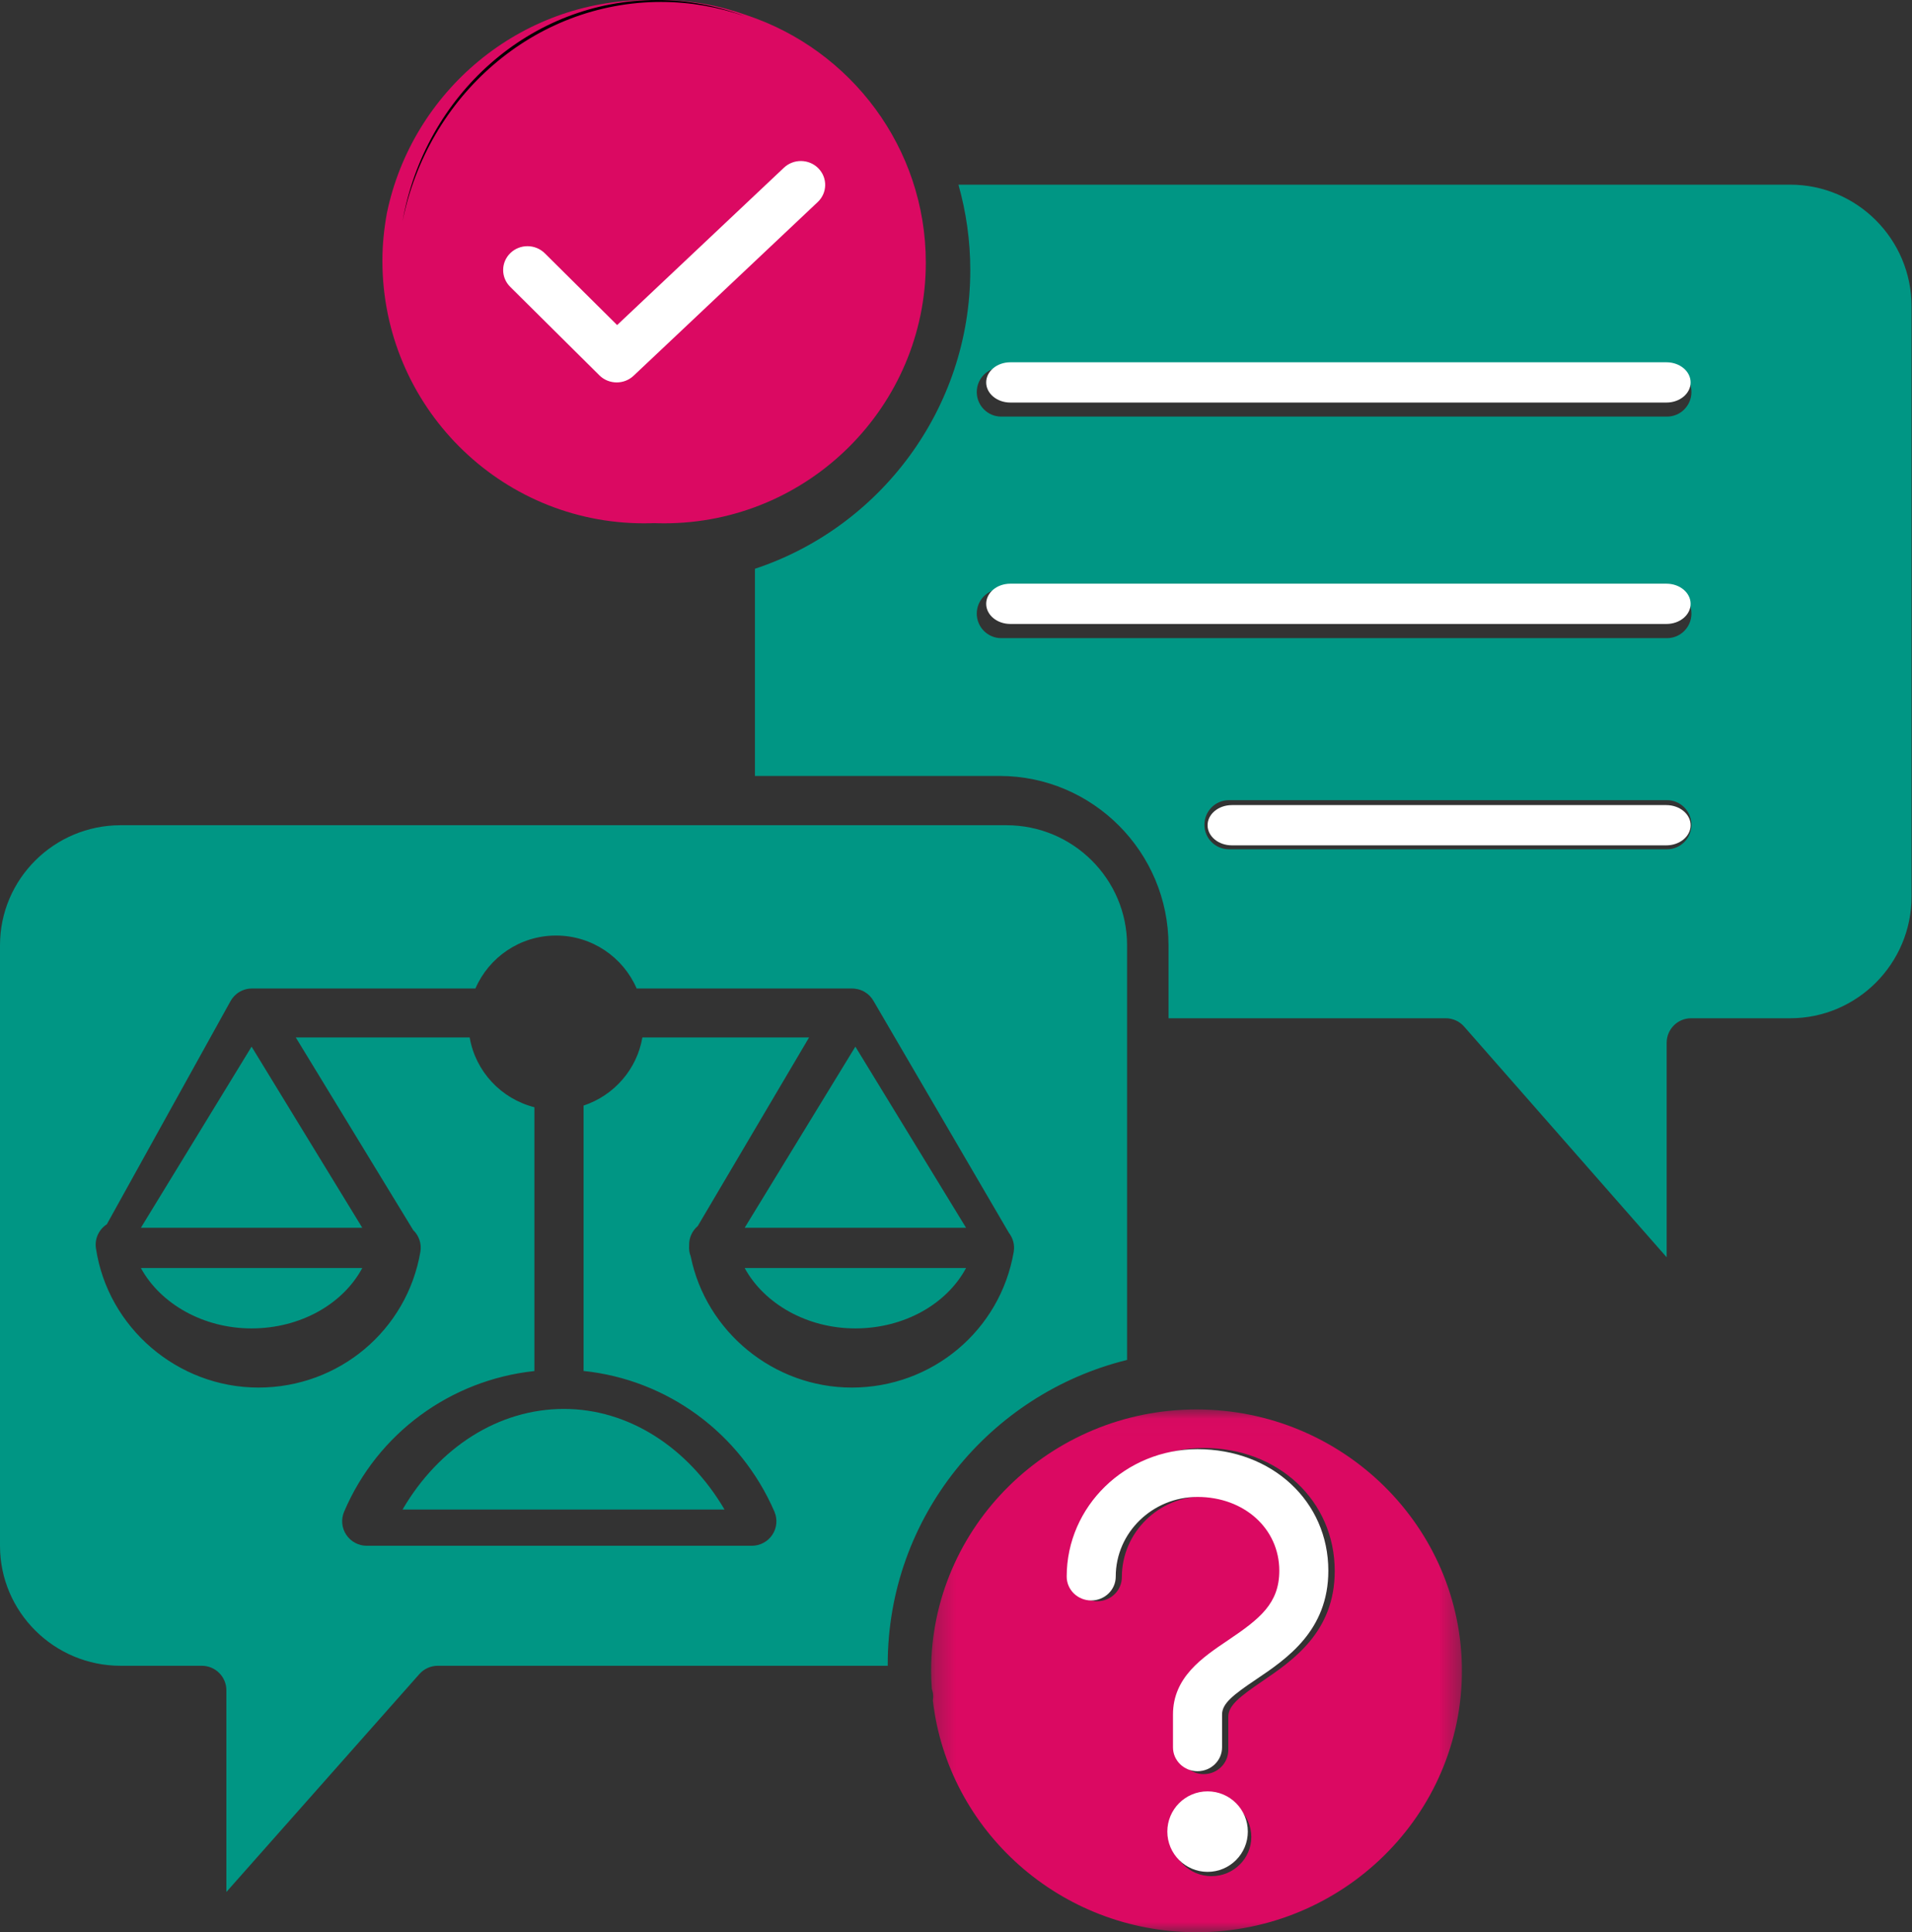 <?xml version="1.0" encoding="UTF-8"?>
<svg width="95px" height="96px" viewBox="0 0 95 96" version="1.1" xmlns="http://www.w3.org/2000/svg" xmlns:xlink="http://www.w3.org/1999/xlink">
    <rect x="0" y="0" width="95" height="96" fill="#333333" stroke="none"/>
    <!-- Generator: Sketch 52.6 (67491) - http://www.bohemiancoding.com/sketch -->
    <title>Ico-btn-orientacion-ceja</title>
    <desc>Created with Sketch.</desc>
    <defs>
        <polygon id="path-1" points="0.263 0.026 26.637 0.026 26.637 26 0.263 26"></polygon>
    </defs>
    <g id="Page-1" stroke="none" stroke-width="1" fill="none" fill-rule="evenodd">
        <g id="Mejora-Regulatoria-29-abril-25-2" transform="translate(-744, -728)">
            <g id="Ico-btn-orientacion-ceja" transform="translate(744, 728)">
                <g>
                    <path d="M24.28,12.754 C24.762,12.277 25.538,12.282 26.014,12.766 L29.658,16.469 L38.062,8.349 C38.55,7.877 39.326,7.893 39.796,8.382 C40.265,8.872 40.25,9.651 39.763,10.122 L30.486,19.085 C30.248,19.315 29.942,19.429 29.636,19.429 C29.319,19.429 29.003,19.306 28.763,19.063 L24.269,14.495 C23.794,14.011 23.798,13.232 24.28,12.754 M32,26 C39.18,26 45,20.158 45,12.953 C45,7.298 41.409,2.498 36.397,0.688 C35.076,0.244 33.666,0 32.199,0 C25.819,0 20.478,4.548 19.224,10.583 C19.084,11.353 19,12.142 19,12.953 C19,20.158 24.821,26 32,26" id="Fill-1" fill="#DB0962"></path>
                    <path d="M42.322,68.939 C38.447,68.939 35.079,66.168 34.32,62.427 C34.251,62.252 34.225,62.065 34.241,61.879 C34.228,61.501 34.391,61.15 34.668,60.915 L40.201,51.542 L31.918,51.542 C31.647,53.132 30.505,54.429 28.996,54.928 L28.996,68.114 C33.141,68.544 36.783,71.19 38.477,75.101 C38.64,75.477 38.602,75.909 38.376,76.251 C38.15,76.593 37.766,76.799 37.354,76.799 L18.223,76.799 C17.813,76.799 17.431,76.594 17.205,76.254 C16.978,75.915 16.937,75.484 17.097,75.108 C18.756,71.208 22.385,68.563 26.552,68.118 L26.552,55.011 C24.9,54.591 23.624,53.233 23.336,51.542 L14.695,51.542 L20.529,61.114 C20.811,61.384 20.958,61.783 20.887,62.196 C20.216,66.103 16.832,68.939 12.841,68.939 C8.826,68.939 5.355,65.964 4.767,62.019 C4.694,61.535 4.922,61.078 5.308,60.826 L11.444,49.757 C11.543,49.571 11.692,49.407 11.886,49.289 C11.887,49.29 11.887,49.288 11.887,49.288 C11.888,49.288 11.889,49.288 11.889,49.287 C11.89,49.287 11.89,49.287 11.89,49.287 C12.095,49.163 12.326,49.108 12.544,49.11 L23.623,49.11 C24.291,47.566 25.834,46.481 27.628,46.481 C29.421,46.481 30.964,47.566 31.632,49.11 L42.315,49.11 C42.532,49.113 42.752,49.16 42.952,49.276 C42.952,49.276 42.953,49.276 42.954,49.277 L42.955,49.278 C42.955,49.278 42.955,49.279 42.957,49.278 C42.958,49.279 42.959,49.28 42.959,49.28 C42.96,49.281 42.96,49.279 42.961,49.281 C43.153,49.394 43.303,49.553 43.404,49.734 L50.125,61.247 C50.328,61.507 50.428,61.845 50.368,62.196 C49.697,66.103 46.313,68.939 42.322,68.939 M56,67.566 L56,46.962 C56,43.675 53.311,41 50.006,41 L5.993,41 C2.688,41 0,43.675 0,46.962 L0,76.8 C0,80.087 2.688,82.761 5.993,82.761 L10.025,82.761 C10.7,82.761 11.248,83.306 11.248,83.977 L11.248,94 L20.836,83.174 C21.068,82.911 21.402,82.761 21.753,82.761 L44.111,82.761 C44.111,82.735 44.108,82.709 44.108,82.683 C44.108,75.386 49.18,69.248 56,67.566" id="Fill-3" fill="#009684"></path>
                    <polygon id="Fill-5" fill="#009684" points="7 61 18 61 12.5 52"></polygon>
                    <path d="M42.496,66 C44.918,66 47.036,64.795 48,63 L37,63 C37.971,64.779 40.102,66 42.496,66" id="Fill-9" fill="#009684"></path>
                    <path d="M12.496,66 C14.918,66 17.036,64.795 18,63 L7,63 C7.972,64.779 10.102,66 12.496,66" id="Fill-11" fill="#009684"></path>
                    <polygon id="Fill-13" fill="#009684" points="42.5 52 37 61 48 61"></polygon>
                    <g id="Group-17" transform="translate(46, 70)">
                        <mask id="mask-2" fill="white">
                            <use xlink:href="#path-1"></use>
                        </mask>
                        <g id="Clip-16"></g>
                        <path d="M13.809,1.941 C17.52,1.941 20.318,4.57 20.318,8.055 C20.318,11.078 18.237,12.495 16.719,13.529 C15.571,14.312 15.029,14.741 15.029,15.296 L15.029,16.944 C15.029,17.608 14.483,18.145 13.809,18.145 C13.136,18.145 12.59,17.608 12.59,16.944 L12.59,15.296 C12.59,13.42 14.046,12.428 15.331,11.553 C16.916,10.474 17.877,9.7 17.877,8.055 C17.877,5.94 16.129,4.344 13.809,4.344 C11.566,4.344 9.741,6.142 9.741,8.352 C9.741,9.015 9.195,9.553 8.522,9.553 C7.847,9.553 7.301,9.015 7.301,8.352 C7.301,4.817 10.221,1.941 13.809,1.941 M14.197,23.214 C13.104,23.214 12.219,22.341 12.219,21.266 C12.219,20.191 13.104,19.318 14.197,19.318 C15.289,19.318 16.173,20.191 16.173,21.266 C16.173,22.341 15.289,23.214 14.197,23.214 M0.263,13.013 C0.263,13.314 0.278,13.611 0.298,13.906 C0.341,14.028 0.368,14.156 0.368,14.291 C0.368,14.355 0.359,14.415 0.349,14.476 C1.09,20.95 6.681,26 13.45,26 C20.722,26 26.637,20.174 26.637,13.013 C26.637,5.852 20.722,0.026 13.45,0.026 C6.179,0.026 0.263,5.852 0.263,13.013" id="Fill-15" fill="#DB0962" mask="url(#mask-2)"></path>
                    </g>
                    <g id="Group-20" transform="translate(37, 9)" fill="#009684">
                        <path d="M45.826,11.698 L12.748,11.698 C12.076,11.698 11.532,11.152 11.532,10.478 C11.532,9.804 12.076,9.258 12.748,9.258 L45.826,9.258 C46.497,9.258 47.041,9.804 47.041,10.478 C47.041,11.152 46.497,11.698 45.826,11.698 M45.826,22.705 L12.748,22.705 C12.076,22.705 11.532,22.159 11.532,21.485 C11.532,20.811 12.076,20.265 12.748,20.265 L45.826,20.265 C46.497,20.265 47.041,20.811 47.041,21.485 C47.041,22.159 46.497,22.705 45.826,22.705 M45.826,33.195 L24.06,33.195 C23.388,33.195 22.843,32.649 22.843,31.976 C22.843,31.302 23.388,30.755 24.06,30.755 L45.826,30.755 C46.497,30.755 47.041,31.302 47.041,31.976 C47.041,32.649 46.497,33.195 45.826,33.195 M51.949,0.175 L10.622,0.175 C11.002,1.526 11.21,2.948 11.21,4.419 C11.21,11.328 6.717,17.201 0.51,19.259 L0.51,29.552 L12.666,29.552 C17.294,29.552 21.059,33.33 21.059,37.973 L21.059,41.59 L34.833,41.59 C35.182,41.59 35.515,41.74 35.746,42.003 L45.81,53.466 L45.81,42.81 C45.81,42.136 46.354,41.59 47.025,41.59 L51.949,41.59 C55.273,41.59 57.978,38.876 57.978,35.539 L57.978,6.225 C57.978,2.889 55.273,0.175 51.949,0.175" id="Fill-18"></path>
                    </g>
                    <path d="M20,75 L36,75 C34.178,71.903 31.223,70 28.021,70 C24.779,70 21.808,71.903 20,75" id="Fill-21" fill="#009684"></path>
                    <path d="M82.802,18 L50.199,18 C49.537,18 49,18.448 49,19 C49,19.552 49.537,20 50.199,20 L82.802,20 C83.464,20 84,19.552 84,19 C84,18.448 83.464,18 82.802,18" id="Fill-23" fill="#FFFFFF"></path>
                    <path d="M82.802,29 L50.199,29 C49.537,29 49,29.448 49,30 C49,30.552 49.537,31 50.199,31 L82.802,31 C83.464,31 84,30.552 84,30 C84,29.448 83.464,29 82.802,29" id="Fill-25" fill="#FFFFFF"></path>
                    <path d="M82.794,40 L61.206,40 C60.54,40 60,40.448 60,41 C60,41.552 60.54,42 61.206,42 L82.794,42 C83.46,42 84,41.552 84,41 C84,40.448 83.46,40 82.794,40" id="Fill-27" fill="#FFFFFF"></path>
                    <path d="M33,26 C25.832,26 20,20.189 20,13.045 C20,12.138 20.096,11.252 20.274,10.398 C21.365,4.484 26.555,0 32.805,0 C34.32,0 35.768,0.277 37.117,0.761 C42.273,2.481 46,7.336 46,13.045 C46,20.189 40.168,26 33,26" id="Fill-29" fill="#DB0962"></path>
                    <path d="M32.844,0.097 C34.297,0.097 35.693,0.348 37,0.805 C35.639,0.293 34.177,0 32.647,0 C26.339,0 21.101,4.744 20,11 C21.241,4.783 26.529,0.097 32.844,0.097" id="Fill-31" fill="#000000"></path>
                    <path d="M29.781,18.648 C30.017,18.882 30.329,19 30.641,19 C30.943,19 31.246,18.89 31.48,18.669 L40.629,10.039 C41.111,9.585 41.125,8.835 40.662,8.363 C40.199,7.892 39.433,7.878 38.952,8.331 L30.663,16.15 L27.069,12.584 C26.6,12.119 25.834,12.113 25.359,12.573 C24.884,13.033 24.88,13.783 25.348,14.249 L29.781,18.648 Z" id="Fill-33" fill="#FFFFFF"></path>
                    <path d="M54.218,79.516 C54.891,79.516 55.437,78.985 55.437,78.33 C55.437,76.148 57.259,74.373 59.5,74.373 C61.817,74.373 63.563,75.948 63.563,78.037 C63.563,79.661 62.602,80.425 61.02,81.49 C59.736,82.354 58.281,83.334 58.281,85.186 L58.281,86.814 C58.281,87.469 58.827,88 59.5,88 C60.173,88 60.719,87.469 60.719,86.814 L60.719,85.186 C60.719,84.638 61.259,84.214 62.406,83.442 C63.922,82.421 66,81.022 66,78.037 C66,74.595 63.206,72 59.5,72 C55.915,72 53,74.839 53,78.33 C53,78.985 53.545,79.516 54.218,79.516" id="Fill-37" fill="#FFFFFF"></path>
                    <path d="M60.001,89 C58.896,89 58,89.896 58,91 C58,92.104 58.896,93 60.001,93 C61.105,93 62,92.104 62,91 C62,89.896 61.105,89 60.001,89" id="Fill-39" fill="#FFFFFF"></path>
                </g>
            </g>
        </g>
    </g>
</svg>